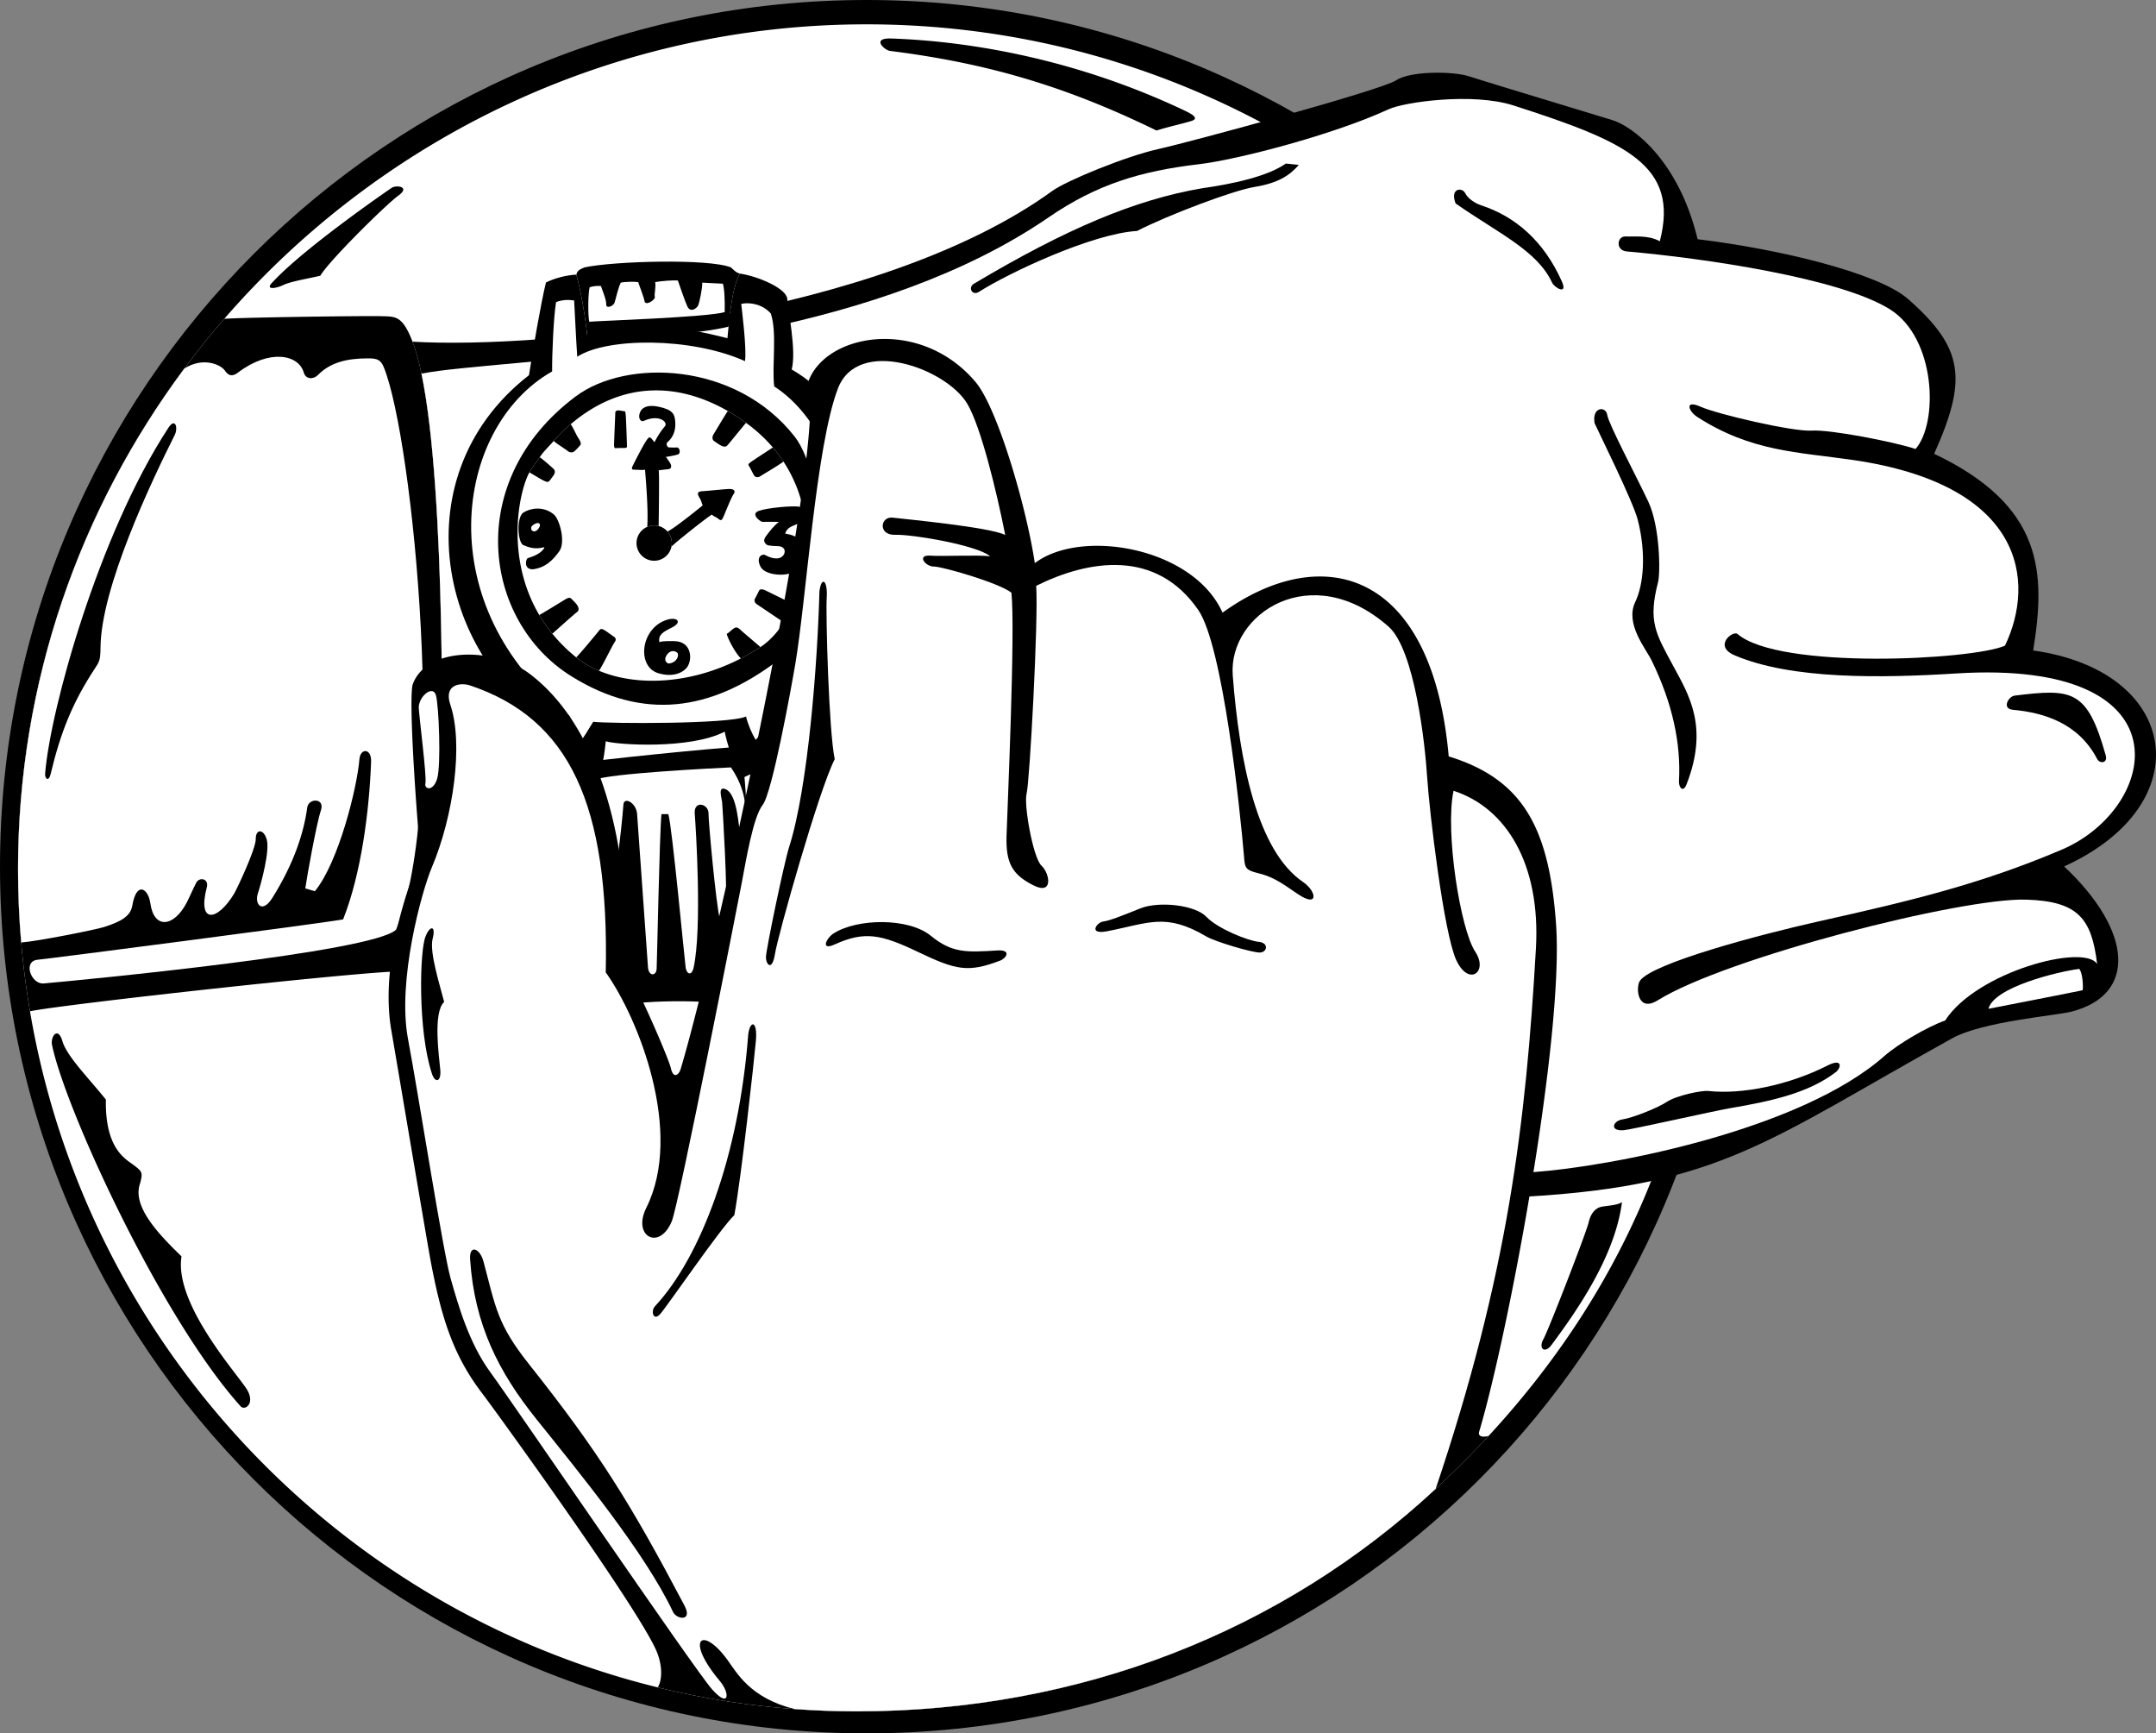 <svg xmlns="http://www.w3.org/2000/svg" width="432.309" height="347.477"><rect width="100%" height="100%" fill="#808080" stroke="none"/><path d="M347.473 173.738c0 95.953-77.786 173.739-173.739 173.739S0 269.69 0 173.738C0 77.79 77.781 0 173.734 0c95.954 0 173.739 77.79 173.739 173.738"/><path fill="#fff" d="M342.598 173.738c0 44.668-14.899 82.492-44.11 114.11-2.972 3.21-7.41 7.632-10.617 10.613-30.68 28.523-71.312 44.601-116.066 44.601-4.203 0-8.371-.156-12.493-.46-9.39-.692-18.55-2.16-27.421-4.34C67.363 322.398 17.297 269.219 6.01 202.719a169.8 169.8 0 0 1-2.394-28.52c0-37.492 12.422-72.203 33.336-100.312a172.963 172.963 0 0 1 8.02-9.98C76.28 27.8 122.539 4.878 173.734 4.878c93.262 0 168.864 75.601 168.864 168.86"/><path d="M10.395 209.281c2.488 12.625 21.82 54.832 37.859 72.637.828.918 2.883-.469 1.363-3.203-1.52-2.738-14.785-17.176-13.219-26.856-4.484-4.34-9.726-9.785-8.41-14.304.723-2.485.547-2.664-1.054-3.907-1.602-1.246-5.891-3.14-5.704-13.222-3.367-4.211-7.812-8.656-8.703-11.68-.89-3.023-2.312-1.066-2.132.535M54.594 56.637c6.32-6.88 23.093-18.41 23.957-18.992.86-.583 3.851-.27 1.308 1.582-2.546 1.847-14.074 13.265-15.613 16.03-1.539.427-5.851 1.106-7.414 1.868-1.566.762-3.734 1.02-2.238-.488M178.742 7.719c16.52.578 37.582 4.39 58.805 14.453 1.695.8 2.863 1.582 1.379 2.066-1.48.485-4.867 1.219-7.031 1.93-18.813-9.195-34.653-13.59-53.434-15.961-1.098-.137-3.856-2.633.281-2.488m146.492 233.25c-1.39 10.844-8.988 21.715-14.125 28.633-1.351 1.828-2.691.765-1.625-1.168 1.067-1.934 8.633-21.454 9.063-23.383.433-1.926 1.43-2.82 2.363-3.086.93-.27 3.426-.29 4.324-.996M44.973 63.906a172.963 172.963 0 0 0-8.02 9.98C16.04 101.997 3.617 136.708 3.617 174.2a169.8 169.8 0 0 0 2.395 28.52c7.254-1.465 66.386-7.965 74.258-7.996 4.12-.016 7.23.941 7.546-6.29.09-2.038.176-4.335.258-6.843.934-28.172 1.305-83.395-3.566-106.692-.531-2.539-1.125-4.699-1.785-6.402-2.047-5.266-3.399-5.023-6.239-5.113-2.836-.09-27.18.222-31.511.523"/><path fill="#fff" d="M36.953 73.887c-20.914 28.11-33.336 62.82-33.336 100.312 0 4.965.215 9.883.633 14.738 3.344-.25 14.988-2.574 16.64-3.109 3.317-1.07 5.27-2.11 5.641-4.297.84-4.965 3.2-3.43 3.614-.469.742 5.325 4.746 4.747 7.273-.085.5-.95 1.316-2.848 1.937-4.036.625-1.183 2.583-.843 2.11.954-1.914 7.312 2.05 6.894 5.48 1.257.489-.804 4.383-8.996 4.34-10.976-.039-1.985 1.567-2.113 2.203.137.633 2.253-1.074 8.605-1.785 10.804-.707 2.2.895 4.102 2.93.844 4.285-6.863 6.273-12.918 6.972-18.082.266-1.938 3.594-1.938 2.743.562-.852 2.5-2.793 13.196-3.133 15.66l1.93.551c4.765-5.832 8.468-20.789 8.921-26.441.18-2.27 2.446-2.27 2.344.48-.36 9.801-1.965 22.434-5.613 31.614-4.926.886-59.106 7.902-61.203 8.082-3.106.265-1.344 4.98 1.156 4.758 8.012-.707 66.012-6.254 70.66-10.77 10.649-25.39 3.406-98.27-2.418-112.672-.664-1.637-1.363-1.875-3.355-1.863-4.024.02-7.364.773-9.875 3.328-.895.91-2.442.941-2.856-.496-1.031-3.613-6.843-4.758-13.152-.012-.758.57-1.703 1.043-2.621-.32-.922-1.363-4.555-2.8-8.18-.453"/><path d="M33.754 85.773c-13.926 21.293-23.66 56.36-24.703 69.282-.09 1.125.726 1.672 1.086.168 2.027-8.461 4.386-14.368 8.906-21.246.809-1.235 1.098-1.598 1.11-4.086.054-12.094 10.238-33.426 14.894-42.72.691-1.378.117-3.558-1.293-1.398m54.062 102.661c.09-2.04.176-4.336.258-6.844.934-28.172 1.305-83.395-3.566-106.692-.531-2.539-1.125-4.699-1.785-6.402 26.582 1.55 93.937-5.266 128.289-30.23 2.777-2.02 14.648-6.922 21.312-8.403 6.664-1.48 44.903-11.886 47.621-13.758 2.715-1.875 11.332-1.878 14.598-.808 3.262 1.07 25.242 7.691 28.848 8.812 3.605 1.121 13.078 7.563 17.007 23.844 16.555 2 36.301 6.809 42.196 11.992 11.199 9.852 11.937 16.051 5.23 31.024 22.012 10.46 22.367 23.86 19.856 39.43 29.488 4.113 33.652 30.831 6.203 43.289 13.8 12.94 14.64 25.761 1.414 29.125-2.965.753-17.797 1.968-23.844 5.32-36.875 20.449-46.43 29.469-85.11 31.734-103.011 6.031-135.683-30.633-155.011-43.3-12 0-46.363-4.27-63.516-8.133"/><path fill="#fff" d="M88.074 181.59c.934-28.172 1.305-83.395-3.566-106.692 7.933-1.554 26.824-2.277 48.933-5.503 4.778-2.965 7.184-6.137 19.309-3.403 20.04-4.215 40.844-10.98 57.504-22.414 9.558-6.562 18.324-9.277 30.246-10.672 7.54-.886 26.746-5.84 37.918-10.996 3.18-1.465 16.871-3.394 25.031-.777 22.715 7.297 33.313 12.015 29.367 27.234-2.32-1.3-5.214-.883-6.894-.965-1.676-.086-2.055 2.801.273 3.004 15.535 1.356 42.774 5.352 52.743 11.586 9.25 5.778 9.785 22.692 5.164 28.012-4.356-1.438-17.114-3.93-20.86-3.684-3.746.246-18.996-3.316-22.246-4.785-3.25-1.469-2.5.875-.625 2.078 10.79 6.93 20.074 6.989 31.121 8.59 34.371 4.984 36.73 24.274 30.535 37.23-6.535 2.876-45.242 4.864-53.632-2.343-.899-.774-4.965 2.406-.56 4.285 11.38 4.855 29.345 4.574 44.411 3.629 47-2.938 40.637 27.035 21.149 35.328-16.258 6.918-30.5 10.309-48.645 14.355-12.152 2.715-33.605 8.446-35.934 11.95-.855 1.285-.53 6.445 3.594 3.883 13.715-8.52 60.8-20.56 73.836-20.176 10.45.308 13.168 3.789 14.258 12.922-2.508-4.2-24.156 1.52-30.473 11.308-3.535 1.242-9.41 4.672-12.187 7.121-16.848 14.871-54.719 22.137-70.32 23.27-48.747 3.539-115.493-4.938-152.286-42.387-6.242-1.012-55.586-6.465-67.164-10.988"/><path d="M195.277 56.883c18.52-11.02 32.266-16.828 45.77-19.145.898-.152 12.02-1.508 16.77-4.953l2.617.277c-1.891 2.165-4.211 3.649-8.887 4.415-4.324.71-17.375 5.648-23.543 8.82-8.992.531-25.684 8.375-31.711 12.207-1.371.871-2.25-.887-1.016-1.621m96.59-16.102c8.574 5.989 16.352 9.422 19.348 15.871.488 1.051 3.21 2.575 1.965-.222-3.578-8.032-9.246-13.004-16.188-15.27-1.23-.406-2.648-1.328-3.222-2.476-.57-1.149-3.079-1.02-1.903 2.097m27.879 44.074c.742 1.672 7.703 15.637 8.656 19.375 1.723 6.774 1.157 12.985-.511 16.45-2.094 4.355 2.093 9.293 3.277 11.71 4.242 8.657 5.91 16.762 5.492 24.204-.066 1.215.813 2.46 1.535.597 4.465-11.492.446-17.886-2.675-23.668-3.543-6.558-5.098-8.941-3.051-16.836.469-1.804.422-11.078-1.985-16.18-2.406-5.1-7.957-15.538-8.21-17.339-.258-1.805-3.13-1.648-2.528 1.687m83.867 57.435c6.375.573 13.196 2.773 16.887 9.839.55 1.059 2.168.848 1.734-.691-3.707-13.208-6.683-13.418-18.254-11.993-1.28.157-2.64 2.637-.367 2.844m-77.961 84.27c1.578-.145 18.364-3.914 21.043-4.368 8.871-1.5 15.985-3.148 21.38-7.242 1.14-.863 1.464-2.914-1.602-1.36-7.72 3.915-17.09 5.86-23.93 5.114-1.34-.148-6.414.91-8.336 2.192-1.926 1.277-6.945 3.218-8.887 3.511-1.941.293-2.648 2.43.332 2.153"/><path fill="#fff" d="M398.719 202.227c1.144-.223 17.62-3.43 18.886-3.723.137-.926-.03-3.516-.687-4.274-4.184.532-17.106 3.625-18.2 7.997"/><path d="M106.07 75.21c-26.824 20.856-17.324 59.606 7.676 71.856.664 9.973 6.25 17 7.715 1.532 2.285.718 16.922 1.668 23.852-1.93.933 4.648 2.859 8.125 2.898 9.512 1.285-.364 2.535-1.364 4.535-1.614.5-2.75 2.25-5 2.25-7.5 22.738-5.48 30.25-57.75 3.75-73 1-3.75-.773-11.988-.887-14.12-.113-2.13-5.902-4.579-9.507-5.106-1.13 2-1.754 5.535-2.27 10.644-.074.739-.145 1.516-.219 2.32-9.972-2.566-17.273-3.378-28.117.012.086-.863-1.012-8.824-2.184-12.765-2 .086-4.55.77-6.093 1.586-.973 3.93-2.57 13.215-3.399 18.574"/><path fill="#fff" d="M110.71 74.453c-19.964 11.363-24.464 47.363 3.415 68.984 1.121 1.88 1.621 4.13 1.871 5.63 1-1 1.906-2.747 2.953-4.376 2.797.375 27.23.512 30.64-1.058.407 1.683 1.2 3.445 1.93 4.687 1.227-1.254 2.477-3.254 2.727-5.004 22.324-13.738 19.32-53.996.992-65.859-.492-4.14.617-10.84-.687-14.613-1.555-1.778-4.051-2.336-5.926-1.93.121 1.152 1.137 9.05.754 11.477-10.8-4.836-27.676-4.762-33.633-.88-.25-3.445-.5-9.382-.625-11.288-1.125-.157-2.375-.157-3.625.343-.5 3-.82 10.524-.785 13.887"/><path d="M115.45 79.457c-22.567 16.867-18.61 45.047-.923 56.082 14.532 9.063 27.996 6.867 40.989-2.797 11.386-8.469 10.394-36.87 3.797-45.258-11.793-14.992-33.711-15.617-43.864-8.027"/><path fill="#fff" d="M145.938 82.395c-10.032-5.75-21.235-6.067-31.508 2.644a31.795 31.795 0 0 0-3.403 3.356c-.933 1.074-2.058 2.113-2.8 3.261-.657 1.016-1.493 2.004-2.067 3.031-2.012 3.59-4.973 16.848 1.973 28.602a30.92 30.92 0 0 0 2.617 3.746 32.55 32.55 0 0 0 4.785 4.742c1.317 1.067 2.86 1.97 4.578 2.688 7.442 3.12 18.192 2.805 28.442-2.469a44.243 44.243 0 0 0 3.925-2.285c1.715-1.121 3.32-2.82 4.692-4.934a25.471 25.471 0 0 0 1.965-3.652c3.511-7.973 4.09-19.277-2.04-28.594a27.6 27.6 0 0 0-2.128-2.828c-1.5-1.762-3.285-3.422-5.38-4.941a42.054 42.054 0 0 0-3.651-2.367"/><path d="M148.555 131.996a44.243 44.243 0 0 0 3.925-2.285c-1.039-.914-3.148-2.668-3.773-3.246-.625-.582-.95-.852-1.469-.555-.52.3-1.129 1.004-1.508 1.13 0 .503 1.508 3.64 2.825 4.956m-33.02-.219c1.317 1.067 2.86 1.97 4.578 2.688.715-1.027 2.778-5.285 3.125-5.727.348-.445.278-.84-.156-1.113-.437-.273-1.477-1.11-2.086-1.41-.61-.305-.703.008-1.094.48-.39.47-3.703 4.485-4.367 5.082m41.637-7a25.471 25.471 0 0 0 1.965-3.652c-1.235-.61-5.188-2.535-5.625-2.762-.442-.23-1.117-.343-1.282-.008-.164.34-.664 1.344-.851 1.66-.188.313-.063.813.312 1.067.375.25 4.375 2.941 5.48 3.695m-11.233-42.382c1.234.71 2.453 1.5 3.652 2.367-.598.687-2.98 3.633-3.356 4.074-.379.441-.629.879-1.316.625-.691-.25-1.379-.82-1.727-1.035-.343-.219-.468-.785-.125-1.348.344-.562 2.45-4.098 2.872-4.683m9.031 7.308a27.6 27.6 0 0 1 2.129 2.828c-.95.735-4.024 2.531-4.59 2.899-.567.37-1.04.246-1.285-.106-.243-.347-.848-1.66-1.036-1.91-.187-.25-.199-.383.368-.793.562-.406 3.867-2.559 4.414-2.918m-48.809 4.984c.574-1.027 1.41-2.015 2.067-3.03.742.503 2.437 2.011 2.812 2.386.379.375.184.945-.094 1.32-.28.375-.547.782-.82 1.078-.277.301-.637.13-1.18-.132-.539-.258-2.21-1.286-2.785-1.622m4.867-6.292a31.795 31.795 0 0 1 3.403-3.356c.5.66 1.043 2.02 1.523 2.754.484.727.61 1.168.418 1.418-.187.25-.879 1.004-1.191 1.254-.313.254-.817.379-1.442-.125-.629-.5-2.222-1.45-2.71-1.945m-2.895 34.895a30.92 30.92 0 0 0 2.617 3.745c.918-.812 4.555-4.074 4.934-4.324.375-.25.441-.73.125-1.274-.313-.546-.942-1.109-1.254-1.421-.317-.317-.692-.149-1.16.113-.473.262-4.215 2.61-5.262 3.16m23.941-17.839a3.534 3.534 0 0 1 2.633 3.422c0 .245-.023.48-.07.71a3.544 3.544 0 0 1-3.465 2.828 3.54 3.54 0 0 1-3.54-3.539 3.532 3.532 0 0 1 3.54-3.535c.312 0 .613.039.902.113"/><path d="M129.785 105.617a3.491 3.491 0 0 1 1.387-.281c.312 0 .613.039.902.113.004-1.558.164-10.394.004-11.172l1.95-.234c.34 0 .765-.32.417-1.078-.347-.758-3.093-4.168-3.695-4.914-.601-.742-.805-.2-1.281.48-.477.68-2.313 4.219-2.652 4.969-.34.746.183.652.703.664.523.016 1.336.09 1.824 0 .082 1.336.691 7.719.441 11.453m4.055.93c.539.621.867 1.433.867 2.324 0 .246-.023.48-.07.711.547-.644 7.215-5.95 8.097-6.426.543.477.7.387 1.2.77.5.387.683.5.964 0 .286-.496 1.645-4.102 2.188-4.848.547-.75-.078-1.09-.957-1.055-.879.032-4.074.372-5.297.442-1.227.066-.953.68-.547 1.36.406.679.348.925.617 1.484-1.023.828-5.687 4.617-7.062 5.238m-10.461-23.828c-.012.32-.246 5.965-.254 6.394-.008.43.094.79.32.739.223-.051 1.555-.051 1.817-.051.258 0 .472-.067.46-.364-.011-.296-.19-5.878-.261-6.328-.07-.449-.04-.68-.328-.68-.293 0-1.055-.245-1.399-.128-.34.12-.347.293-.355.418"/><path d="M129.117 84.363c3.024-1.383 4.906.274 4.203 1.09-1.047 1.203-2.394 3.41-2.636 4.734-.164.88.515 1.79 1.554 1.625 1.04-.16 3.242-.511 3.766-.742.52-.23.316-1.445-.36-1.375-.675.075-1.003-.023-1.425.008-.422.036-.758-.734-.399-1.043 1.168-1.007 1.68-2.34 1.586-3.992-.105-1.765-.582-2.5-3.207-3.105-1.91-.438-3.281-.13-3.804.965-.583 1.218.039 2.148.722 1.835m-22.269 29.758c2.414-.308 3.902-1.668 5.297-3.61 1.332-1.847.066-6.46-1.137-7.425-2.14-1.719-4.692-1.18-6.02-.371-1.511.93-1.175 6.09-.054 6.562 1.011.422 2.082.782 3.445.567.332-.051.96-.305.707.086-.668 1.02-1.973 1.558-3.258 1.96-.39.126-.898 2.266 1.02 2.231"/><path fill="#fff" d="M107.793 104.832c-.422.063-1.266.488-1.297 1.004-.031.52.488.91 1.04.555.55-.36 1.202-1.461.257-1.559"/><path d="M134.215 124.113c-5.75 1.325-6.723 9.477-2.242 10.832 3.25.985 5.367-.304 6-1.511.914-1.746.437-4.832-2.688-4.907-.328-.008-2.535-.093-3.066.215-.274-1.472.664-2.035 2.55-2.972 1.82-.907 1.333-1.977-.554-1.657"/><path fill="#fff" d="M134.008 133.016c1.324-.055 2.078-1.102 1.93-1.93-.063-.348-.778-.738-1.458-.48-.68.261-1.789 1.769-.472 2.41"/><path d="M152.207 102.395c1.606-.59 6.785-1.063 8.078-.82.395.077 1.473 2.644-.082 3.316-1.555.675-2.387.855-2.758 2.07 2.68.445 4.145 1.691 3.688 3.973-.32 1.605-1.242 3.46-2.309 3.886-1.926.766-5.508.395-6.332-1.23-.996-1.961.371-2.633.914-2.332 1.012.562 2.582 1.09 3.492.25.73-.676.649-1.934-.835-2.024-.364-.023-2-.023-2.329-.293-.328-.27-.84-.742-.191-1.64.645-.903 1.793-2.367 2.664-2.934-.82-.015-2.91-.02-3.312 0-.395.02-2.57-1.605-.688-2.222m-34.461-34.579c.086-.863-1.012-8.824-2.183-12.765.214-.828.597-1 1.624-1.446 5.891-1.27 24.977-1.796 29.368 0 .718.618.965 1.008 1.797 1.235-1.13 2-1.754 5.535-2.27 10.644-5.82 1.457-19.7 2.418-28.336 2.332"/><path fill="#fff" d="M118.152 64.496c1.336-.152 23.809-.898 27.16-1.93.051-2.406-.054-4.738-.37-5.695l-4.137-.21c.105.741-.547 4.105-.86 4.651-.308.543-1.527 1.43-2.136.082-.61-1.34-1.563-4.308-1.883-5.156-.848-.11-3.5.106-4.559.317.211.953-.226 2.433-.062 2.964.168.536-1.86 1.915-2.067.852-.203-1.059-.945-2.758-1.265-3.816-.637-.106-2.543-.106-3.5.105-.528 1.059-.98 3.184-1.235 3.977-.25.797-1.734 1.28-1.68.402.051-.879-.69-2.621-1.062-3.71-.582-.032-1.535-.032-2.277.284-.32 1.38-.34 5.602-.067 6.883"/><path d="M116.414 152.945c1.594-.425 28.211-3.18 31.602-3.18 2.863 3.18 1.91 49.626 1.8 52.383-5.464-1.953-20.78-1.695-25.554-.527-2.016-15.164-7.848-45.281-7.848-48.676"/><path fill="#fff" d="M119.277 156.34c2.547-1.274 23.907-2.356 27.278-2.504.613.914 3.156 4.52 2.945 9.61-.21 5.09-.742 6.679-1.063 4.347-.316-2.332-.632-8.484-2.847-9.543-1.75-.84-.88 1.695-.793 2.543.086.844 1.203 19.195.672 21.844-.528.636-.633 1.168-1.164 1.484-.743-3.074-2.246-19.2-2.239-21.105.012-1.903-2.992-2.653-2.761.109.226 2.758 1.5 23.117-.23 30.863-.38 1.696-1.387 1.34-1.59-.023-.204-1.367-2.743-28.547-3.477-30.754h-1.38c-.39 4.152-.878 29.574-.964 31.02-.086 1.449-1.574 1.519-1.73-.266-.157-1.785-2-28.621-2.192-30.844-.191-2.223-2.644-3.496-2.742-1.797-.102 1.696-.844 8.801-1.16 10.496-1.594-3.605-4.348-13.359-4.563-15.48"/><path d="M131.89 338.262a165.916 165.916 0 0 0 27.423 4.34c4.12.304 8.289.46 12.492.46 44.754 0 85.386-16.078 116.066-44.601 3.207-2.98 7.645-7.402 10.617-10.613-.89.261-2.23.277-1.886-.871 5.882-19.762 17.023-79.133 15.406-101.754-1.383-19.403-6.707-29.028-21.52-33.594-3.328-37.399-25.328-43.227-45.355-28.813-5.836-13.09-28.336-16.992-37.64-9.925-1.606-10.93-7.43-31.047-11.872-36.305-11.121-13.176-30.316-9.774-33.625.144 4 10.172-17.797 111.848-25.52 137.586-.34 1.137-1.433 2.063-1.956-.175-.524-2.239-7.024-17.075-9.024-19.91 1-25.329-5.332-48.665-19.344-59.192-7.27-5.46-20.816-5.351-23.43 2.254-.894 4.273 1.274 31.773 1.606 34.11-5.648 14.113-7.457 26.21-5.836 35.304.547 3.074 7.23 42.856 8 46.813 1.965 10.101 4.153 17.918 10.203 25.808 2.524 3.29 31.57 43.387 35.012 51.817 1.16 2.84 1.078 5.644.184 7.117"/><path fill="#fff" d="M159.313 342.602c4.12.304 8.289.46 12.492.46 44.754 0 85.386-16.078 116.066-44.601 14.524-43.063 18.098-73.469 20.102-108.3.972-16.915-5.914-28.208-16.516-31.638-1.746 8.258 1.39 27.829 4.348 32.258 2.691 4.035-1.29 7.09-3.801 1.688-2.508-5.403-5.414-29.903-5.836-36.653-.422-6.75-2.512-25.582-7.738-30.199-15.492-13.691-32.192-2.555-31.246 9.778 1.343 17.488 4.96 35.203 14.082 41.402 2.828 1.922 3.171 5.348-1.164 2.336-3.641-2.531-5.153-3.438-7.856-4.098-2.703-.656-2.621-1.187-2.824-3.578-.738-8.812-4.195-41.988-9.152-49.18-8.454-12.261-21.958-10.074-32.5-4.84.476 6.63-1.31 39.38-1.918 41.63-.606 2.25 1.3 12.91 2.972 14.453 1.672 1.546 2.48 6.054-1.672 3.925-4.156-2.129-5.492-4.379-5.324-9.879.168-5.5 1.785-41.246.977-48.75-2.559-2-13.809-5.242-15.559-5.246-1.75-.004-3.465-2.367-.734-2.183 2.734.18 9.304-.184 12.02.125-2.536-2.196-15.536-4.418-19.036-4.305-3.5.11-3-3.738-.5-3.437 2.5.296 19.387 1.886 22.567 3.468-1.817-9.172-4.907-21.664-7.567-26.226-4.168-7.149-21.988-13.649-25.996-3.098-4.422 11.633-6.3 42.113-8.559 55.371-.812 4.75-4.597 25.637-6.523 28.086-1.922 2.445-3.34 11.176-4.207 15.711-.871 4.54-12.563 64.262-14.012 67.75-2.492 5.977-7.969 3.02-5.105-2.71 7.558-15.126-1.598-38.056-8.133-47.2.719-33.684-7.277-50.836-27.219-57.52-1.746-.586-5.367-.343-3.93 3.91 2.645 7.844.598 22.348-3.695 32.493-2.12 5.011-6.984 22.87-4.816 34.414 2.168 11.547 7.027 42.687 8.558 48.066 1.532 5.375 3.676 12.98 8.024 18.883 4.344 5.906 40.863 59.492 44.363 63.445 3.5 3.953 3.695.867 1.606-1.617-7.106-8.43-3.602-11.238 1.488-4.281 1.894 2.59 4.543 7.676 13.472 9.887"/><path d="M167.379 189.32c6.039-2.738 9.36-1.992 16.707 1.516 7.668 3.664 10.016 4.164 16.437 1.742 1.235-.465 2.391-2.234-.562-2.047-6.254.395-9.066.528-13.313-2.941-4.453-3.64-14.738-3.524-19.52-.461-1.41.898-2.702 3.531.25 2.191m54.638-2.644c8.34-1.621 11.703-3.766 19.855 1.043 1.848 1.086 9.254 3.258 10.738 3.23 1.485-.027 1.88-1.941-.21-2.144-2.086-.2-8.188-2.594-10.5-5.016-2.313-2.426-9.583-3.16-13.235-1.695-3.652 1.465-6.195 2.488-7.457 2.636-1.262.149-3.113 2.707.809 1.946m-136.621.894c-1.258 2.477-1.672 19.016 1.222 27.696.637 1.91 1.887 1.652 1.664-.828-.219-2.481-1.527-11.47.781-13.59-.792-3.153-3.007-9.973-2.312-12.66.695-2.688-.512-2.684-1.355-.618m64.636 19.809c-1.844 24.293-9.488 44.594-18.691 54.469-.902.96-.348 3.074 1.015 1.593 1.36-1.476 12.055-17.16 14.887-19.851 1.387-7.445 3.95-30.805 4.324-34.938.371-4.136-1.171-4.195-1.535-1.273m14.278-88.839c-.383 14.25-2.243 39.26-6.094 51.315-.973 3.036-4.633 20.567-4.63 22.032.005 1.468 1.24 2.949 1.817-.707.578-3.66 8.801-32.832 11.973-38.996-1.176-5.547-1.828-28.903-1.605-32.418.222-3.516-1.079-4.309-1.461-1.227M94.266 252.473c.875 13.14 5.761 22.62 13.277 31.996 8.3 10.351 21.816 26.777 27.406 38.664.715 1.523 4.02 1.984 2.293-1.285-10.777-20.418-17.09-30.649-31.12-48.313-6.45-8.12-6.704-11.387-9.177-20.648-.715-2.68-2.886-3.516-2.68-.414"/><path fill="#fff" d="M83.96 141.664c0 1.445 1.653 14.125 1.345 15.328-.309 1.207 1.504 1.813 2.34-.86.832-2.675.351-14.75-.235-16.773-.586-2.023-3.242.028-3.45 2.305"/></svg>
